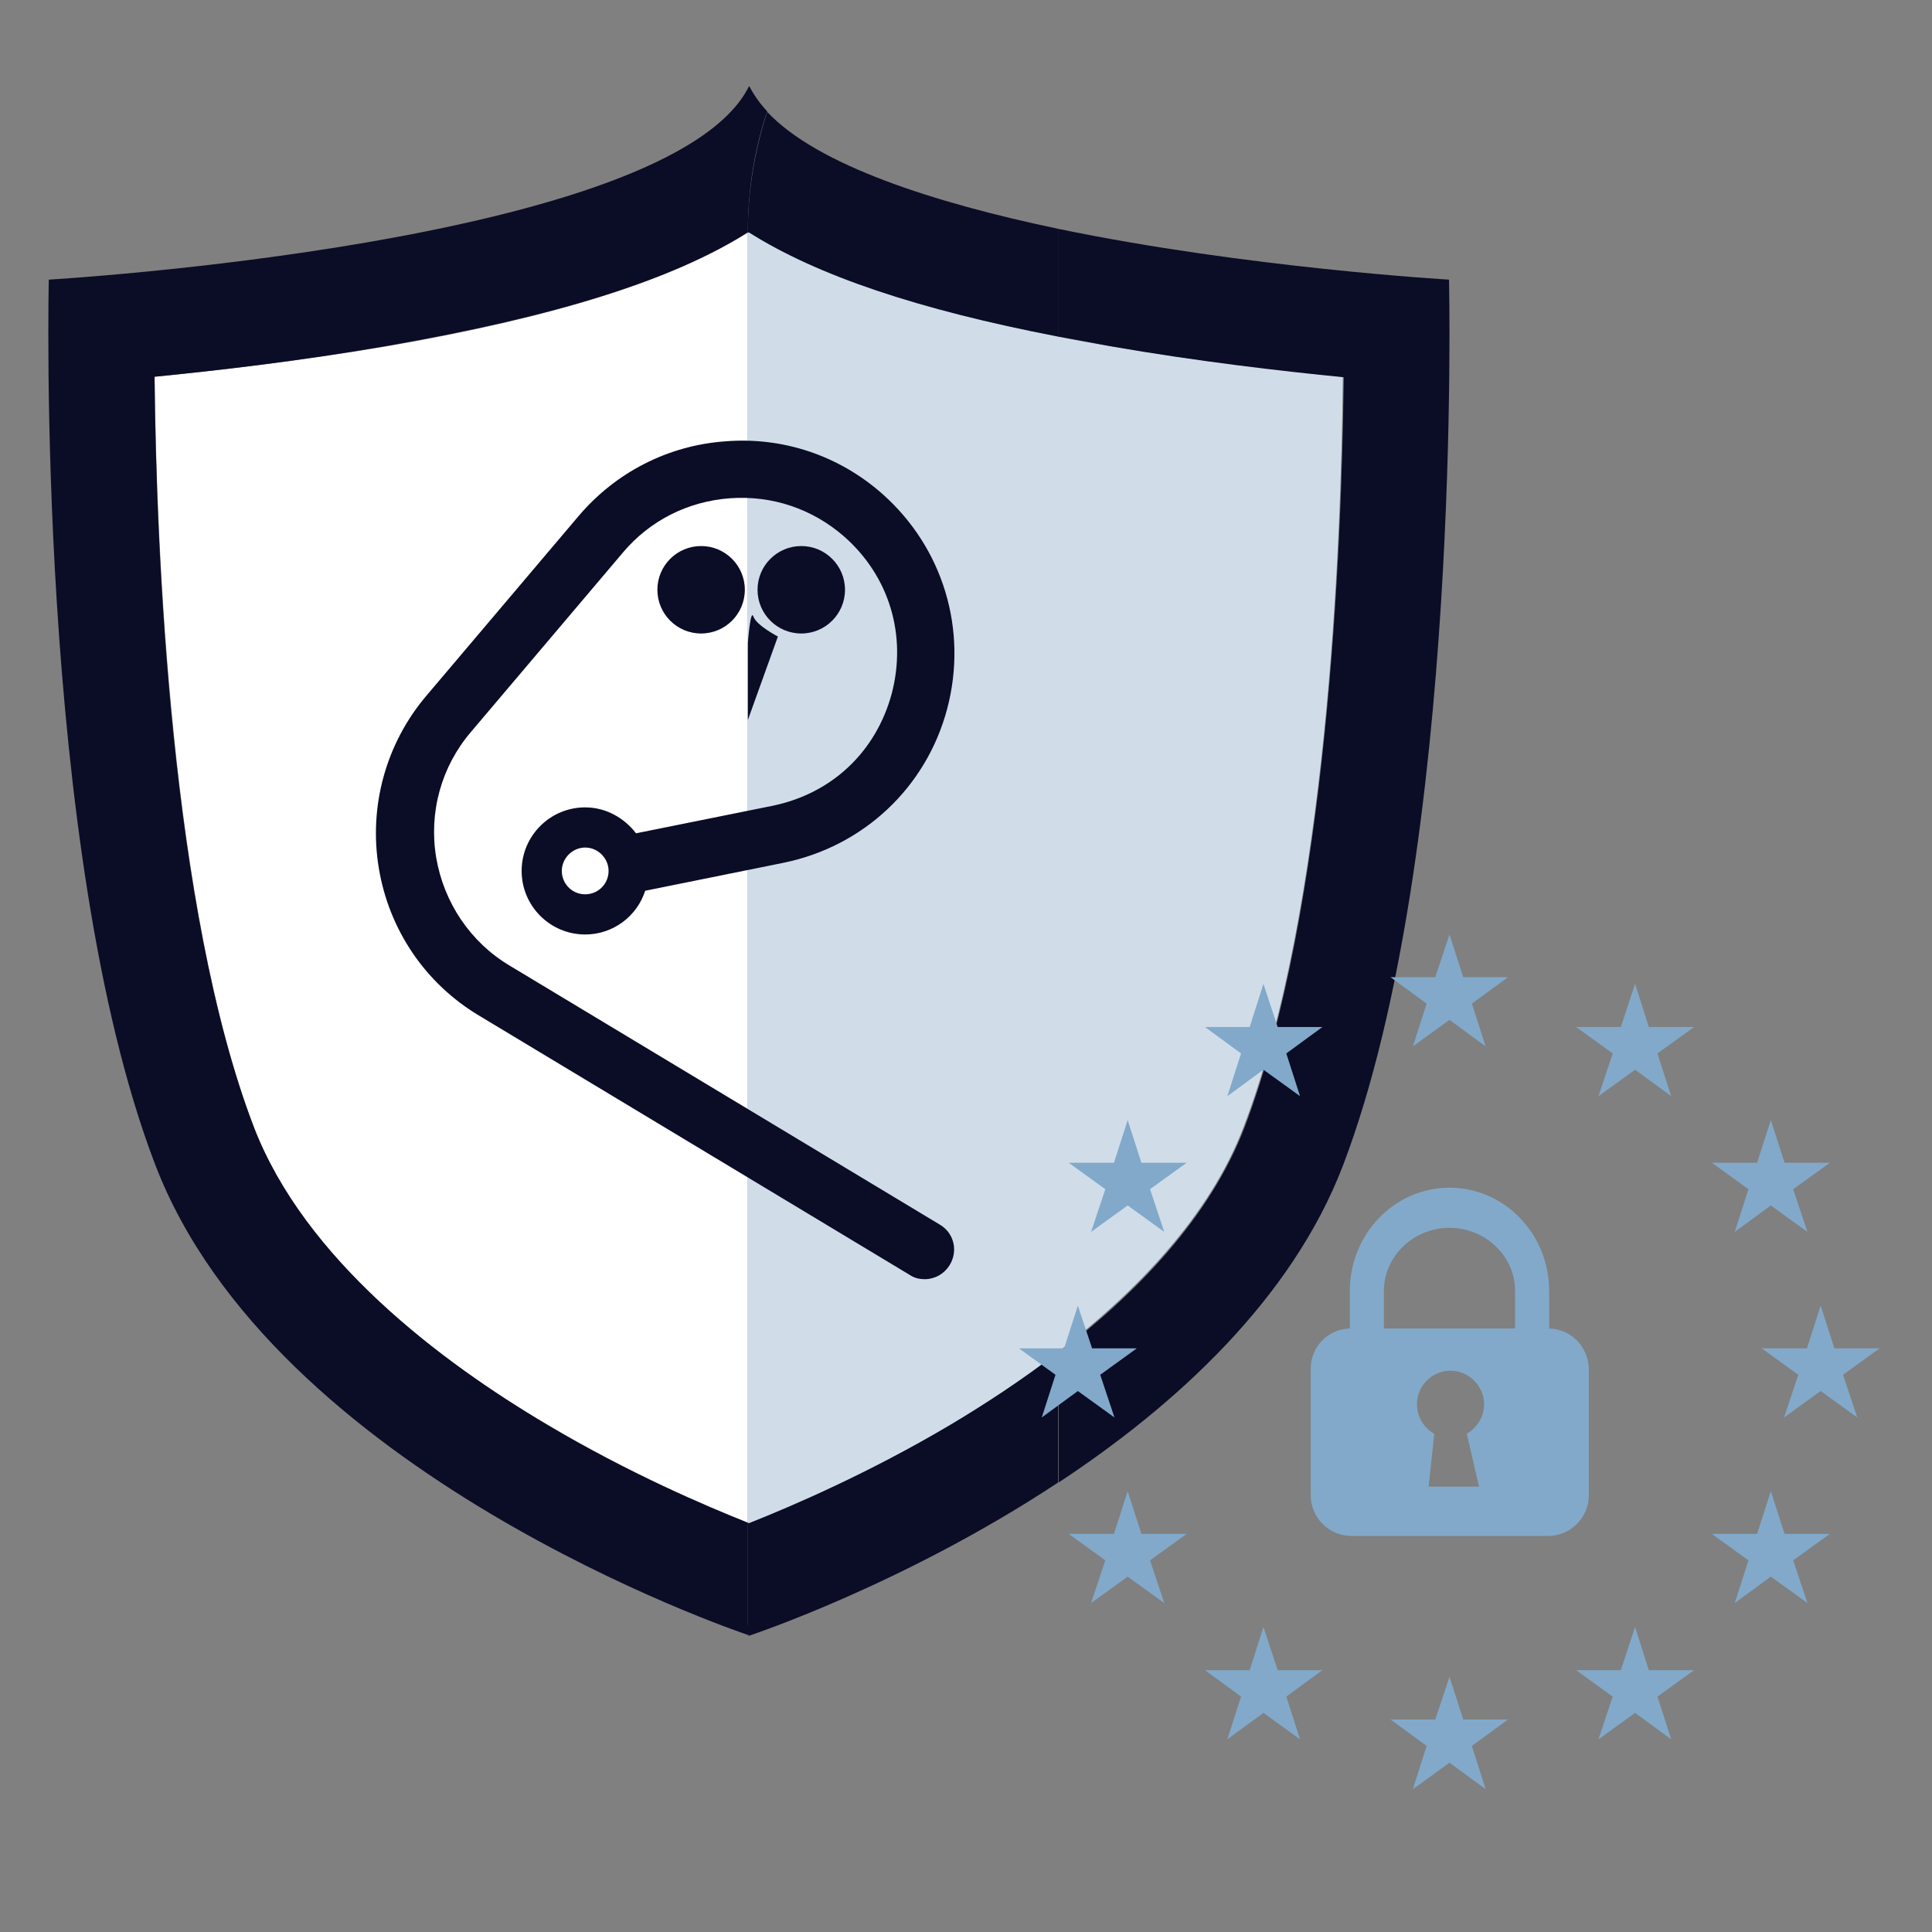 <?xml version="1.0" encoding="utf-8"?>
<!-- Generator: Adobe Illustrator 25.0.1, SVG Export Plug-In . SVG Version: 6.00 Build 0)  -->
<svg version="1.1" xmlns="http://www.w3.org/2000/svg" xmlns:xlink="http://www.w3.org/1999/xlink" x="0px" y="0px"
	 viewBox="0 0 380 380" style="enable-background:new 0 0 380 380;" xml:space="preserve">
<rect x="0" y="0" width="380" height="380" fill="#808080" stroke="none"/>
<style type="text/css">
	.st0{fill:#FFFFFF;}
	.st1{fill:#82A9C9;}
	.st2{fill:#D0DDE9;}
	.st3{fill:#0B0C26;}
</style>
<g id="Ebene_1">
</g>
<g id="Ebene_1_Kopie_Kopie">
	<g>
		<g>
			<path class="st0" d="M30.4,74.1c0.4,33.6,3.2,104.7,19.5,147.5c10,26.1,36.9,46.3,57.7,58.6c16.1,9.5,31.2,16,39.5,19.3V45.7
				C132,55.2,109,62.4,76.2,68.1C59.1,71,42.5,72.9,30.4,74.1z"/>
			<g>
				<path class="st1" d="M218.4,68.1c-3.6-0.6-7-1.2-10.3-1.9c-27.4-5.4-47.3-12-60.8-20.5c-0.1,0-0.1,0.1-0.2,0.1v253.7
					c0.1,0,0.1,0.1,0.2,0.1c8.3-3.2,23.5-9.7,39.7-19.4c6.6-3.9,13.9-8.7,21-14.2c15.2-11.7,29.9-26.7,36.6-44.4
					c16.4-42.8,19.2-113.9,19.5-147.5C252.1,72.9,235.5,71,218.4,68.1z"/>
				<path class="st2" d="M218.4,68.1c-3.6-0.6-7-1.2-10.3-1.9c-27.4-5.4-47.3-12-60.8-20.5c-0.1,0-0.1,0.1-0.2,0.1v253.7
					c0.1,0,0.1,0.1,0.2,0.1c8.3-3.2,23.5-9.7,39.7-19.4c6.6-3.9,13.9-8.7,21-14.2c15.2-11.7,29.9-26.7,36.6-44.4
					c16.4-42.8,19.2-113.9,19.5-147.5C252.1,72.9,235.5,71,218.4,68.1z"/>
			</g>
			<path class="st3" d="M147.1,299.5c-8.3-3.3-23.4-9.7-39.5-19.3c-20.8-12.3-47.7-32.5-57.7-58.6C33.5,178.8,30.7,107.7,30.4,74.1
				c12.2-1.2,28.7-3.1,45.9-6.1c32.7-5.7,55.8-12.8,70.8-22.3v-0.2c0-8.2,1.3-16.2,3.8-23.6c-1.5-1.6-2.6-3.2-3.5-4.9h-0.1
				C131.9,47.9,9.6,55,9.6,55S6.9,167.3,30.5,229c23.2,60.7,113.7,91.6,116.7,92.6c0-0.8-0.1-1.7-0.1-2.5V299.5z"/>
			<path class="st3" d="M218.4,68.1c17.2,3,33.7,4.9,45.9,6.1c-0.4,33.6-3.2,104.7-19.5,147.5c-6.8,17.8-21.4,32.8-36.6,44.4v25.5
				c22.9-15.1,45.9-36,56-62.5C287.7,167.3,285,55,285,55s-39.8-2.3-76.9-10v21.2C211.4,66.8,214.8,67.4,218.4,68.1z"/>
			<path class="st3" d="M187,280.2c-16.2,9.6-31.4,16.1-39.7,19.4c-0.1,0-0.1-0.1-0.2-0.1v19.7c0,0.8,0,1.7,0.1,2.5c0,0,0.1,0,0.1,0
				h0.1c0,0,30.3-10,60.7-30.1V266C200.9,271.5,193.7,276.2,187,280.2z"/>
			<path class="st3" d="M150.9,22c-2.4,7.4-3.8,15.3-3.8,23.6v0.2c0.1,0,0.1-0.1,0.2-0.1c13.4,8.5,33.3,15.2,60.8,20.5V45
				C183.8,39.9,160.7,32.5,150.9,22z"/>
		</g>
		<g>
			<circle class="st3" cx="137.9" cy="116" r="8.6"/>
			<path class="st3" d="M184.9,240.9l-84.7-51c-7.7-4.6-12.9-12.4-14.4-21.2c-1.5-8.9,1-17.9,6.8-24.7l29.9-35.3
				c5.3-6.3,12.8-10.1,21.1-10.7c8.3-0.6,16.2,2.1,22.4,7.5c8.9,7.8,12.4,19.4,9.4,30.9c-3.1,11.5-11.8,19.7-23.5,22.1l-26.8,5.4
				c-2.3-3-5.9-5.1-10-5.1c-6.9,0-12.5,5.6-12.5,12.5c0,6.9,5.6,12.5,12.5,12.5c5.5,0,10.2-3.6,11.8-8.6l27.2-5.5
				c15.7-3.2,28.1-14.8,32.2-30.3c4.1-15.5-0.8-31.7-12.8-42.3c-8.5-7.5-19.5-11.2-30.8-10.3c-11.3,0.8-21.6,6.1-28.9,14.7
				l-29.9,35.3c-8,9.4-11.4,21.8-9.4,33.9c2,12.2,9.2,22.8,19.8,29.1l84.7,51c0.9,0.6,1.9,0.8,2.9,0.8c1.9,0,3.8-1,4.9-2.8
				C188.5,246,187.6,242.5,184.9,240.9z M115.1,175.9c-2.6,0-4.6-2.1-4.6-4.6s2.1-4.6,4.6-4.6s4.6,2.1,4.6,4.6
				S117.7,175.9,115.1,175.9z"/>
			<circle class="st3" cx="157.6" cy="116" r="8.6"/>
			<path class="st3" d="M147.1,126.5v15.1l5.9-16.4c0,0-4.2-2.2-4.8-3.9C147.6,119.5,147.1,126.5,147.1,126.5z"/>
		</g>
		<g>
			<desc>European flag</desc>
			<g>
				<polygon class="st1" points="285.1,183.8 282.3,192.2 273.5,192.2 280.6,197.4 277.9,205.8 285.1,200.6 292.2,205.8 
					289.5,197.4 296.6,192.2 287.8,192.2 				"/>
				<polygon class="st1" points="287.8,338.2 285.1,329.8 282.3,338.2 273.5,338.2 280.6,343.4 277.9,351.9 285.1,346.7 
					292.2,351.9 289.5,343.4 296.6,338.2 				"/>
				<polygon class="st1" points="212,273.6 219.2,278.8 216.4,270.4 223.6,265.2 214.8,265.2 212,256.8 209.3,265.2 200.4,265.2 
					207.6,270.4 204.9,278.8 				"/>
				<polygon class="st1" points="248.5,193.5 245.8,202 237,202 244.1,207.2 241.4,215.6 248.5,210.4 255.7,215.6 253,207.2 
					260.1,202 251.3,202 				"/>
				<polygon class="st1" points="221.8,220.3 219.1,228.7 210.2,228.7 217.4,233.9 214.6,242.3 221.8,237.1 229,242.3 226.2,233.9 
					233.4,228.7 224.5,228.7 				"/>
				<polygon class="st1" points="224.5,301.7 221.8,293.3 219.1,301.7 210.2,301.7 217.4,306.9 214.6,315.3 221.8,310.1 229,315.3 
					226.2,306.9 233.4,301.7 				"/>
				<polygon class="st1" points="251.3,328.5 248.5,320 245.8,328.5 237,328.5 244.1,333.7 241.4,342.1 248.5,336.9 255.7,342.1 
					253,333.7 260.1,328.5 				"/>
				<polygon class="st1" points="369.7,265.2 360.8,265.2 358.1,256.8 355.4,265.2 346.5,265.2 353.7,270.4 350.9,278.8 
					358.1,273.6 365.3,278.8 362.5,270.4 				"/>
				<polygon class="st1" points="321.6,193.5 318.8,202 310,202 317.2,207.2 314.4,215.6 321.6,210.4 328.7,215.6 326,207.2 
					333.2,202 324.3,202 				"/>
				<polygon class="st1" points="343.9,233.9 341.2,242.3 348.3,237.1 355.5,242.3 352.7,233.9 359.9,228.7 351,228.7 348.3,220.3 
					345.6,228.7 336.7,228.7 				"/>
				<polygon class="st1" points="351,301.7 348.3,293.3 345.6,301.7 336.7,301.7 343.9,306.9 341.2,315.3 348.3,310.1 355.5,315.3 
					352.7,306.9 359.9,301.7 				"/>
				<polygon class="st1" points="324.3,328.5 321.6,320 318.8,328.5 310,328.5 317.2,333.7 314.4,342.1 321.6,336.9 328.7,342.1 
					326,333.7 333.2,328.5 				"/>
			</g>
			<g>
				<path class="st1" d="M304.7,261.3v-7.4c0-11.2-8.8-20.3-19.6-20.3c-10.8,0-19.6,9.1-19.6,20.3v7.4c-4.3,0.1-7.7,3.6-7.7,7.9
					v24.9c0,4.4,3.6,8,8,8h38.7c4.4,0,8-3.6,8-8v-24.9C312.4,264.9,309,261.4,304.7,261.3z M290.9,292.4H281l1.1-10.4
					c-2-1.1-3.4-3.3-3.4-5.8c0-3.7,3-6.6,6.6-6.6s6.6,3,6.6,6.6c0,2.5-1.4,4.6-3.4,5.8L290.9,292.4z M298,261.3h-25.8v-7.4
					c0-6.8,5.8-12.4,12.9-12.4c7.1,0,12.9,5.6,12.9,12.4V261.3z"/>
			</g>
		</g>
	</g>
</g>
</svg>
